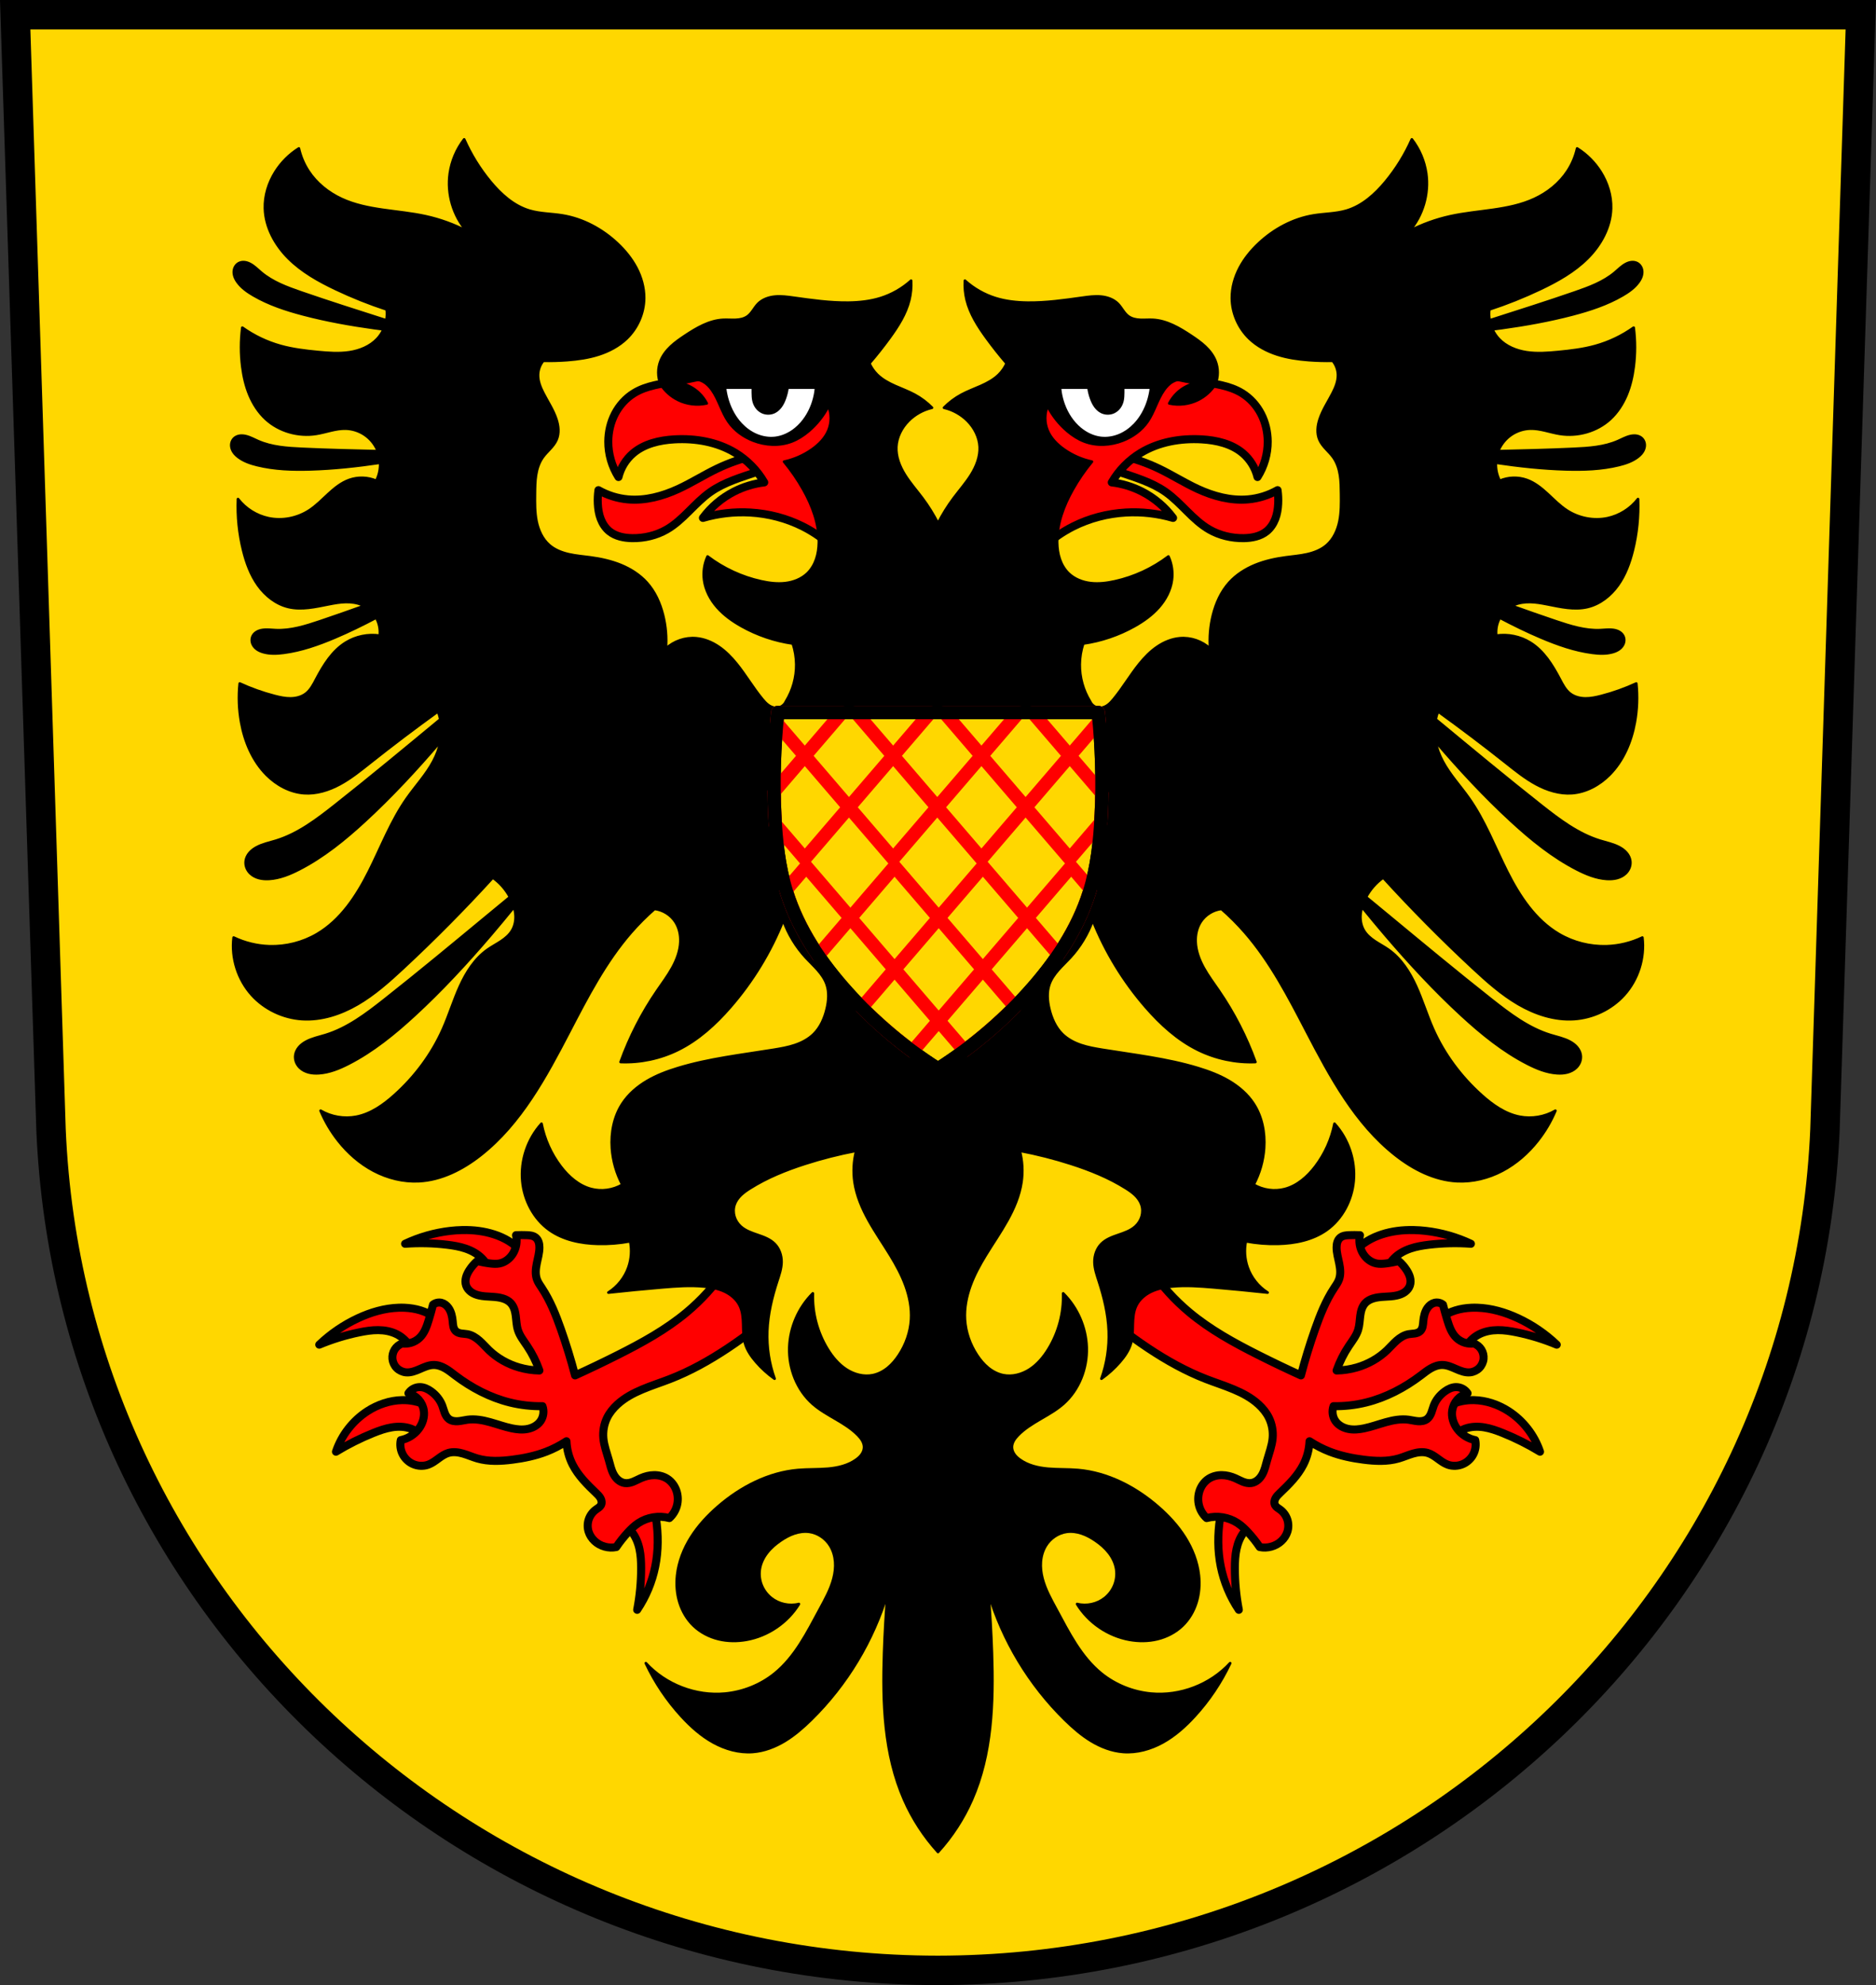<?xml version="1.0" encoding="UTF-8" standalone="no"?><!-- Created with Inkscape (http://www.inkscape.org/) --><svg xmlns="http://www.w3.org/2000/svg" xmlns:cc="http://creativecommons.org/ns#" xmlns:dc="http://purl.org/dc/elements/1.1/" xmlns:inkscape="http://www.inkscape.org/namespaces/inkscape" xmlns:rdf="http://www.w3.org/1999/02/22-rdf-syntax-ns#" xmlns:sodipodi="http://sodipodi.sourceforge.net/DTD/sodipodi-0.dtd" xmlns:svg="http://www.w3.org/2000/svg" height="209.344mm" id="svg4175" inkscape:version="0.91 r13725" sodipodi:docname="DEU Senscheid COA.svg" version="1.1" viewBox="0 0 701.334 741.769" width="197.932mm">
  <rect x="0" y="0" width="701.334" height="741.769" fill="#333333" stroke="none"/>
  <defs id="defs4177">
    <inkscape:path-effect effect="spiro" id="path-effect5042" is_visible="true" />
    <inkscape:path-effect effect="spiro" id="path-effect4970" is_visible="true" />
    <inkscape:path-effect effect="spiro" id="path-effect4903" is_visible="true" />
    <inkscape:path-effect effect="spiro" id="path-effect4899" is_visible="true" />
    <inkscape:path-effect effect="spiro" id="path-effect4851" is_visible="true" />
    <inkscape:path-effect effect="spiro" id="path-effect4847" is_visible="true" />
    <inkscape:path-effect effect="spiro" id="path-effect4842" is_visible="true" />
    <inkscape:path-effect effect="spiro" id="path-effect4793" is_visible="true" />
    <inkscape:path-effect effect="spiro" id="path-effect4793-9" is_visible="true" />
    <inkscape:path-effect effect="spiro" id="path-effect4793-9-6" is_visible="true" />
    <inkscape:path-effect effect="spiro" id="path-effect4793-9-3" is_visible="true" />
    <inkscape:path-effect effect="spiro" id="path-effect4903-3" is_visible="true" />
    <inkscape:path-effect effect="spiro" id="path-effect4903-5" is_visible="true" />
    <inkscape:path-effect effect="spiro" id="path-effect4903-5-8" is_visible="true" />
    <inkscape:path-effect effect="spiro" id="path-effect4903-5-8-7" is_visible="true" />
    <inkscape:path-effect effect="spiro" id="path-effect5042-5" is_visible="true" />
  </defs>
  <sodipodi:namedview bordercolor="#666666" borderopacity="1.0" fit-margin-bottom="0" fit-margin-left="0" fit-margin-right="0" fit-margin-top="0" id="base" inkscape:current-layer="layer1" inkscape:cx="350.66705" inkscape:cy="370.88431" inkscape:document-units="px" inkscape:object-nodes="true" inkscape:object-paths="true" inkscape:pageopacity="0.0" inkscape:pageshadow="2" inkscape:snap-center="true" inkscape:snap-intersection-paths="true" inkscape:snap-midpoints="true" inkscape:snap-object-midpoints="true" inkscape:snap-smooth-nodes="true" inkscape:window-height="745" inkscape:window-maximized="1" inkscape:window-width="1366" inkscape:window-x="-8" inkscape:window-y="-8" inkscape:zoom="0.72798985" pagecolor="#ffffff" showgrid="false" />
  <g id="layer1" inkscape:groupmode="layer" inkscape:label="Ebene 1" transform="translate(-25.304,-35.711)">
    <path d="m 30.983,41.211 13.398,416.624 C 51.796,633.085 198.301,771.881 375.971,771.979 553.48,771.764 700.04,632.918 707.56,457.835 l 13.398,-416.624 -344.979,0 z" id="path10563-0-8" inkscape:connector-curvature="0" style="fill:#ffd700;fill-opacity:1;fill-rule:evenodd;stroke:none;stroke-width:11;stroke-opacity:1" />
    <path d="m 30.983,41.211 13.398,416.624 c 7.415,175.25 153.92,314.046 331.589,314.144 177.51,-0.215 324.069,-139.061 331.589,-314.144 l 13.398,-416.624 -344.979,0 z" id="path10563-0" inkscape:connector-curvature="0" style="fill:none;fill-rule:evenodd;stroke:#000000;stroke-width:11;stroke-opacity:1" />
    <path d="m 307.183,205.992 c -4.756,1.098 -9.39,2.721 -13.793,4.828 -4.917,2.353 -9.533,5.303 -14.482,7.586 -5.894,2.719 -12.386,4.483 -18.852,3.908 -3.868,-0.344 -7.658,-1.53 -11.033,-3.449 -0.232,1.674 -0.31,3.371 -0.23,5.059 0.091,1.928 0.389,3.859 1.078,5.662 0.689,1.803 1.783,3.475 3.289,4.682 2.352,1.884 5.493,2.485 8.506,2.529 4.476,0.066 8.992,-0.987 12.873,-3.219 6.233,-3.584 10.444,-9.883 16.322,-14.023 5.268,-3.711 11.601,-5.509 17.701,-7.586 1.927,-0.656 3.843,-1.345 5.746,-2.068 l -7.125,-3.908 z M 199.822,495.342 c -0.566,-0.01 -1.133,-0.01 -1.699,0.002 -1.511,0.032 -3.021,0.14 -4.518,0.312 -5.832,0.674 -11.551,2.307 -16.859,4.814 5.205,-0.384 10.446,-0.267 15.629,0.348 2.369,0.281 4.74,0.67 6.998,1.441 2.258,0.772 4.41,1.944 6.094,3.635 2.826,2.838 4.124,7.114 3.354,11.045 l 14.607,-6.047 c -0.323,-2.283 -1.178,-4.49 -2.479,-6.395 -2.262,-3.313 -5.784,-5.611 -9.531,-7.043 -3.694,-1.411 -7.633,-2.041 -11.596,-2.113 z m -25.467,29.025 c -5.254,0.169 -10.437,1.694 -15.217,3.92 -5.322,2.478 -10.235,5.831 -14.482,9.885 4.819,-2.006 9.829,-3.547 14.941,-4.598 2.337,-0.48 4.71,-0.858 7.096,-0.838 2.386,0.021 4.797,0.454 6.928,1.527 3.577,1.803 6.158,5.453 6.666,9.426 l 11.955,-10.346 c -1.026,-2.065 -2.535,-3.89 -4.369,-5.287 -3.191,-2.431 -7.256,-3.501 -11.264,-3.678 -0.752,-0.033 -1.503,-0.036 -2.254,-0.012 z m 1.246,34.525 c -4.563,0.102 -9.111,1.651 -12.963,4.148 -5.457,3.538 -9.666,8.963 -11.734,15.129 4.457,-2.712 9.138,-5.057 13.979,-7.002 2.221,-0.892 4.494,-1.704 6.855,-2.094 2.362,-0.39 4.834,-0.34 7.09,0.461 3.347,1.188 6.037,4.081 6.98,7.506 l 4.443,-12.303 c -2.742,-2.748 -6.304,-4.667 -10.107,-5.445 -1.499,-0.307 -3.022,-0.434 -4.543,-0.4 z m 86.258,33.428 c -0.321,0.005 -0.642,0.033 -0.959,0.084 -1.269,0.204 -2.475,0.776 -3.436,1.629 l -6.564,9.432 c 3.994,-0.305 8.089,1.484 10.578,4.623 1.482,1.869 2.394,4.144 2.896,6.477 0.502,2.332 0.611,4.731 0.613,7.117 0.005,5.219 -0.491,10.438 -1.48,15.562 3.279,-4.884 5.587,-10.416 6.752,-16.182 1.188,-5.879 1.188,-11.969 0.295,-17.9 -0.308,-2.043 -0.728,-4.097 -1.635,-5.953 -0.906,-1.856 -2.347,-3.515 -4.244,-4.334 -0.885,-0.382 -1.853,-0.57 -2.816,-0.555 z" id="path4791" inkscape:connector-curvature="0" style="fill:#ff0000;fill-rule:evenodd;stroke:#000000;stroke-width:3;stroke-linecap:butt;stroke-linejoin:round;stroke-miterlimit:4;stroke-dasharray:none;stroke-opacity:1;fill-opacity:1" />
    <path d="m 311.047,173.17 c -4.517,-0.057 -9.045,0.433 -13.506,1.184 -6.468,1.088 -12.835,2.719 -19.301,3.818 -5.454,0.928 -11.159,1.541 -15.881,4.424 -3.047,1.86 -5.526,4.608 -7.17,7.777 -1.644,3.169 -2.461,6.747 -2.48,10.316 -0.026,4.666 1.316,9.33 3.818,13.268 0.827,-3.418 2.757,-6.56 5.43,-8.846 4.215,-3.604 9.944,-4.912 15.48,-5.227 7.861,-0.447 15.98,0.949 22.717,5.025 4.466,2.702 8.236,6.544 10.855,11.059 -3.915,0.464 -7.745,1.628 -11.258,3.418 -4.573,2.331 -8.598,5.73 -11.66,9.85 5.725,-1.67 11.737,-2.353 17.691,-2.01 6.831,0.394 13.594,2.146 19.703,5.227 7.243,3.652 13.533,9.175 18.094,15.883 3.52,-7.999 5.639,-16.613 6.232,-25.332 0.687,-10.099 -0.728,-20.486 -5.229,-29.553 -2.801,-5.643 -6.832,-10.762 -12.062,-14.273 -5.008,-3.362 -10.961,-5.152 -16.963,-5.758 -1.5,-0.151 -3.006,-0.231 -4.512,-0.25 z m -90.875,324.051 c -0.651,0 -1.302,0.011 -1.953,0.033 0.521,2.332 0.099,4.86 -1.15,6.896 -1.122,1.829 -2.95,3.272 -5.057,3.678 -1.133,0.218 -2.303,0.137 -3.449,0 -1.628,-0.195 -3.241,-0.503 -4.826,-0.92 -1.157,0.996 -2.167,2.161 -2.988,3.447 -0.543,0.85 -1.008,1.762 -1.254,2.74 -0.246,0.978 -0.264,2.031 0.064,2.984 0.347,1.007 1.068,1.859 1.939,2.471 0.872,0.612 1.89,0.993 2.928,1.23 2.944,0.673 6.091,0.224 8.965,1.15 1.023,0.33 2.007,0.842 2.76,1.609 0.622,0.634 1.069,1.424 1.375,2.258 0.306,0.834 0.475,1.713 0.592,2.594 0.234,1.761 0.263,3.565 0.791,5.262 0.687,2.205 2.16,4.061 3.447,5.979 1.915,2.853 3.464,5.95 4.598,9.193 -2.565,-0.045 -5.123,-0.432 -7.586,-1.148 -4.193,-1.22 -8.115,-3.412 -11.264,-6.438 -1.225,-1.177 -2.332,-2.476 -3.609,-3.596 -1.278,-1.12 -2.765,-2.071 -4.436,-2.381 -0.754,-0.14 -1.527,-0.146 -2.285,-0.262 -0.758,-0.116 -1.529,-0.358 -2.084,-0.887 -0.476,-0.454 -0.752,-1.083 -0.902,-1.723 -0.15,-0.64 -0.185,-1.3 -0.246,-1.955 -0.165,-1.783 -0.556,-3.61 -1.609,-5.059 -0.625,-0.86 -1.5,-1.57 -2.529,-1.838 -1.101,-0.286 -2.332,-0.023 -3.219,0.689 -0.493,1.928 -1.03,3.843 -1.609,5.746 -0.738,2.422 -1.609,4.926 -3.447,6.666 -0.906,0.857 -2.021,1.492 -3.219,1.84 -1.059,0.307 -2.182,0.392 -3.275,0.246 -1.14,0.419 -2.134,1.223 -2.783,2.25 -0.649,1.027 -0.949,2.271 -0.838,3.48 0.118,1.288 0.7,2.528 1.615,3.441 0.915,0.914 2.156,1.496 3.443,1.617 1.794,0.169 3.546,-0.523 5.197,-1.244 1.651,-0.721 3.345,-1.499 5.146,-1.516 1.521,-0.014 3.002,0.524 4.324,1.275 1.322,0.751 2.511,1.714 3.723,2.633 6.103,4.63 13.023,8.274 20.459,10.115 3.979,0.985 8.085,1.45 12.184,1.379 0.662,1.808 0.397,3.929 -0.689,5.518 -1.114,1.629 -2.989,2.633 -4.928,3.004 -1.939,0.37 -3.946,0.161 -5.877,-0.246 -2.77,-0.584 -5.437,-1.568 -8.166,-2.32 -2.729,-0.752 -5.579,-1.274 -8.385,-0.898 -1.174,0.157 -2.328,0.471 -3.51,0.557 -0.591,0.043 -1.187,0.029 -1.768,-0.09 -0.58,-0.118 -1.143,-0.343 -1.619,-0.695 -0.77,-0.571 -1.269,-1.439 -1.617,-2.332 -0.349,-0.893 -0.569,-1.832 -0.912,-2.727 -0.811,-2.119 -2.306,-3.95 -4.139,-5.287 -1.215,-0.886 -2.634,-1.579 -4.137,-1.609 -0.858,-0.017 -1.721,0.188 -2.48,0.588 -0.76,0.4 -1.417,0.994 -1.889,1.711 1.469,0.396 2.819,1.228 3.832,2.363 1.013,1.135 1.688,2.57 1.916,4.074 0.366,2.416 -0.434,4.929 -1.904,6.881 -1.621,2.152 -4.055,3.675 -6.699,4.193 -0.374,1.768 -0.122,3.663 0.699,5.273 0.821,1.61 2.208,2.925 3.859,3.66 1.797,0.8 3.904,0.902 5.75,0.223 1.362,-0.502 2.54,-1.392 3.711,-2.25 1.171,-0.858 2.386,-1.712 3.779,-2.119 1.79,-0.523 3.721,-0.262 5.512,0.258 1.791,0.52 3.502,1.292 5.293,1.812 4.227,1.229 8.737,1.016 13.104,0.459 4.306,-0.549 8.591,-1.429 12.643,-2.988 2.66,-1.023 5.208,-2.337 7.586,-3.908 0.135,3.031 0.924,6.032 2.299,8.736 2.082,4.097 5.413,7.401 8.736,10.574 0.645,0.616 1.302,1.244 1.717,2.033 0.207,0.395 0.352,0.827 0.385,1.271 0.033,0.445 -0.049,0.902 -0.264,1.293 -0.198,0.361 -0.5,0.654 -0.826,0.904 -0.326,0.251 -0.678,0.464 -1.012,0.705 -1.258,0.91 -2.223,2.221 -2.715,3.693 -0.492,1.473 -0.509,3.1 -0.045,4.582 0.422,1.347 1.233,2.559 2.268,3.52 2.128,1.975 5.239,2.833 8.078,2.227 1.297,-1.916 2.736,-3.734 4.303,-5.436 1.203,-1.306 2.49,-2.552 3.973,-3.529 3.36,-2.215 7.681,-2.911 11.566,-1.863 1.364,-1.235 2.361,-2.87 2.834,-4.648 0.473,-1.778 0.421,-3.692 -0.148,-5.441 -0.604,-1.858 -1.807,-3.537 -3.447,-4.598 -1.442,-0.933 -3.177,-1.366 -4.895,-1.359 -1.717,0.007 -3.417,0.44 -4.99,1.129 -0.969,0.424 -1.895,0.945 -2.879,1.334 -0.984,0.389 -2.049,0.645 -3.098,0.506 -0.914,-0.121 -1.777,-0.541 -2.488,-1.129 -0.711,-0.588 -1.277,-1.339 -1.719,-2.148 -0.883,-1.62 -1.274,-3.452 -1.771,-5.229 -0.768,-2.743 -1.818,-5.44 -2.068,-8.277 -0.229,-2.592 0.236,-5.248 1.379,-7.586 0.941,-1.926 2.323,-3.614 3.908,-5.057 5.385,-4.9 12.75,-6.8 19.541,-9.426 7.625,-2.948 14.798,-6.974 21.609,-11.494 3.705,-2.459 7.308,-5.065 10.803,-7.814 l -2.527,-15.174 -9.426,-5.977 c -3.955,5.732 -8.686,10.928 -14.023,15.402 -7.824,6.559 -16.855,11.506 -25.977,16.092 -5.237,2.633 -10.525,5.162 -15.861,7.586 -1.524,-5.817 -3.288,-11.569 -5.287,-17.24 -1.886,-5.349 -4.003,-10.669 -7.127,-15.402 -0.682,-1.034 -1.418,-2.053 -1.838,-3.219 -0.685,-1.901 -0.464,-4.004 -0.061,-5.984 0.403,-1.98 0.98,-3.948 0.979,-5.969 -3.7e-4,-0.677 -0.068,-1.361 -0.279,-2.004 -0.212,-0.643 -0.575,-1.247 -1.1,-1.676 -0.469,-0.383 -1.048,-0.613 -1.641,-0.74 -0.592,-0.128 -1.201,-0.157 -1.807,-0.178 -0.651,-0.022 -1.304,-0.033 -1.955,-0.033 z" id="path4845" inkscape:connector-curvature="0" style="fill:#ff0000;fill-rule:evenodd;stroke:#000000;stroke-width:3;stroke-linecap:round;stroke-linejoin:round;stroke-miterlimit:4;stroke-dasharray:none;stroke-opacity:1;fill-opacity:1" />
    <path d="m 444.758,205.992 c 4.756,1.098 9.39,2.721 13.793,4.828 4.917,2.353 9.533,5.303 14.482,7.586 5.894,2.719 12.386,4.483 18.852,3.908 3.868,-0.344 7.658,-1.53 11.033,-3.449 0.232,1.674 0.31,3.371 0.23,5.059 -0.091,1.928 -0.389,3.859 -1.078,5.662 -0.689,1.803 -1.783,3.475 -3.289,4.682 -2.352,1.884 -5.493,2.485 -8.506,2.529 -4.476,0.066 -8.992,-0.987 -12.873,-3.219 -6.233,-3.584 -10.444,-9.883 -16.322,-14.023 -5.268,-3.711 -11.601,-5.509 -17.701,-7.586 -1.927,-0.656 -3.843,-1.345 -5.746,-2.068 l 7.125,-3.908 z M 552.119,495.342 c 0.566,-0.01 1.133,-0.01 1.699,0.002 1.511,0.032 3.021,0.14 4.518,0.312 5.832,0.674 11.551,2.307 16.859,4.814 -5.205,-0.384 -10.446,-0.267 -15.629,0.348 -2.369,0.281 -4.74,0.67 -6.998,1.441 -2.258,0.772 -4.41,1.944 -6.094,3.635 -2.826,2.838 -4.124,7.114 -3.354,11.045 l -14.607,-6.047 c 0.323,-2.283 1.178,-4.49 2.479,-6.395 2.262,-3.313 5.784,-5.611 9.531,-7.043 3.694,-1.411 7.633,-2.041 11.596,-2.113 z m 25.467,29.025 c 5.254,0.169 10.437,1.694 15.217,3.92 5.322,2.478 10.235,5.831 14.482,9.885 -4.819,-2.006 -9.829,-3.547 -14.941,-4.598 -2.337,-0.48 -4.71,-0.858 -7.096,-0.838 -2.386,0.021 -4.797,0.454 -6.928,1.527 -3.577,1.803 -6.158,5.453 -6.666,9.426 l -11.955,-10.346 c 1.026,-2.065 2.535,-3.89 4.369,-5.287 3.191,-2.431 7.256,-3.501 11.264,-3.678 0.752,-0.033 1.503,-0.036 2.254,-0.012 z m -1.246,34.525 c 4.563,0.102 9.111,1.651 12.963,4.148 5.457,3.538 9.666,8.963 11.734,15.129 -4.457,-2.712 -9.138,-5.057 -13.979,-7.002 -2.221,-0.892 -4.494,-1.704 -6.855,-2.094 -2.362,-0.39 -4.834,-0.34 -7.09,0.461 -3.347,1.188 -6.037,4.081 -6.98,7.506 l -4.443,-12.303 c 2.742,-2.748 6.304,-4.667 10.107,-5.445 1.499,-0.307 3.022,-0.434 4.543,-0.4 z M 490.082,592.32 c 0.321,0.005 0.642,0.033 0.959,0.084 1.269,0.204 2.475,0.776 3.436,1.629 l 6.564,9.432 c -3.994,-0.305 -8.089,1.484 -10.578,4.623 -1.482,1.869 -2.394,4.144 -2.896,6.477 -0.502,2.332 -0.611,4.731 -0.613,7.117 -0.005,5.219 0.491,10.438 1.48,15.562 -3.279,-4.884 -5.587,-10.416 -6.752,-16.182 -1.188,-5.879 -1.188,-11.969 -0.295,-17.9 0.308,-2.043 0.728,-4.097 1.635,-5.953 0.906,-1.856 2.347,-3.515 4.244,-4.334 0.885,-0.382 1.853,-0.57 2.816,-0.555 z" id="path4791-9" inkscape:connector-curvature="0" style="fill:#ff0000;fill-rule:evenodd;stroke:#000000;stroke-width:3;stroke-linecap:butt;stroke-linejoin:round;stroke-miterlimit:4;stroke-dasharray:none;stroke-opacity:1;fill-opacity:1" />
    <path d="m 440.895,173.17 c 4.517,-0.057 9.045,0.433 13.506,1.184 6.468,1.088 12.835,2.719 19.301,3.818 5.454,0.928 11.159,1.541 15.881,4.424 3.047,1.86 5.526,4.608 7.17,7.777 1.644,3.169 2.461,6.747 2.48,10.316 0.026,4.666 -1.316,9.33 -3.818,13.268 -0.827,-3.418 -2.757,-6.56 -5.43,-8.846 -4.215,-3.604 -9.944,-4.912 -15.48,-5.227 -7.861,-0.447 -15.98,0.949 -22.717,5.025 -4.466,2.702 -8.236,6.544 -10.855,11.059 3.915,0.464 7.745,1.628 11.258,3.418 4.573,2.331 8.598,5.73 11.66,9.85 -5.725,-1.67 -11.737,-2.353 -17.691,-2.01 -6.831,0.394 -13.594,2.146 -19.703,5.227 -7.243,3.652 -13.533,9.175 -18.094,15.883 -3.52,-7.999 -5.639,-16.613 -6.232,-25.332 -0.687,-10.099 0.728,-20.486 5.229,-29.553 2.801,-5.643 6.832,-10.762 12.062,-14.273 5.008,-3.362 10.961,-5.152 16.963,-5.758 1.5,-0.151 3.006,-0.231 4.512,-0.25 z m 90.875,324.051 c 0.651,0 1.302,0.011 1.953,0.033 -0.521,2.332 -0.099,4.86 1.15,6.896 1.122,1.829 2.95,3.272 5.057,3.678 1.133,0.218 2.303,0.137 3.449,0 1.628,-0.195 3.241,-0.503 4.826,-0.92 1.157,0.996 2.167,2.161 2.988,3.447 0.543,0.85 1.008,1.762 1.254,2.74 0.246,0.978 0.264,2.031 -0.064,2.984 -0.347,1.007 -1.068,1.859 -1.939,2.471 -0.872,0.612 -1.89,0.993 -2.928,1.23 -2.944,0.673 -6.091,0.224 -8.965,1.15 -1.023,0.33 -2.007,0.842 -2.76,1.609 -0.622,0.634 -1.069,1.424 -1.375,2.258 -0.306,0.834 -0.475,1.713 -0.592,2.594 -0.234,1.761 -0.263,3.565 -0.791,5.262 -0.687,2.205 -2.16,4.061 -3.447,5.979 -1.915,2.853 -3.464,5.95 -4.598,9.193 2.565,-0.045 5.123,-0.432 7.586,-1.148 4.193,-1.22 8.115,-3.412 11.264,-6.438 1.225,-1.177 2.332,-2.476 3.609,-3.596 1.278,-1.12 2.765,-2.071 4.436,-2.381 0.754,-0.14 1.527,-0.146 2.285,-0.262 0.758,-0.116 1.529,-0.358 2.084,-0.887 0.476,-0.454 0.752,-1.083 0.902,-1.723 0.15,-0.64 0.185,-1.3 0.246,-1.955 0.165,-1.783 0.556,-3.61 1.609,-5.059 0.625,-0.86 1.5,-1.57 2.529,-1.838 1.101,-0.286 2.332,-0.023 3.219,0.689 0.493,1.928 1.03,3.843 1.609,5.746 0.738,2.422 1.609,4.926 3.447,6.666 0.906,0.857 2.021,1.492 3.219,1.84 1.059,0.307 2.182,0.392 3.275,0.246 1.14,0.419 2.134,1.223 2.783,2.25 0.649,1.027 0.949,2.271 0.838,3.48 -0.118,1.288 -0.7,2.528 -1.615,3.441 -0.915,0.914 -2.156,1.496 -3.443,1.617 -1.794,0.169 -3.546,-0.523 -5.197,-1.244 -1.651,-0.721 -3.345,-1.499 -5.146,-1.516 -1.521,-0.014 -3.002,0.524 -4.324,1.275 -1.322,0.751 -2.511,1.714 -3.723,2.633 -6.103,4.63 -13.023,8.274 -20.459,10.115 -3.979,0.985 -8.085,1.45 -12.184,1.379 -0.662,1.808 -0.397,3.929 0.689,5.518 1.114,1.629 2.989,2.633 4.928,3.004 1.939,0.37 3.946,0.161 5.877,-0.246 2.77,-0.584 5.437,-1.568 8.166,-2.32 2.729,-0.752 5.579,-1.274 8.385,-0.898 1.174,0.157 2.328,0.471 3.51,0.557 0.591,0.043 1.187,0.029 1.768,-0.09 0.58,-0.118 1.143,-0.343 1.619,-0.695 0.77,-0.571 1.269,-1.439 1.617,-2.332 0.349,-0.893 0.569,-1.832 0.912,-2.727 0.811,-2.119 2.306,-3.95 4.139,-5.287 1.215,-0.886 2.634,-1.579 4.137,-1.609 0.858,-0.017 1.721,0.188 2.48,0.588 0.76,0.4 1.417,0.994 1.889,1.711 -1.469,0.396 -2.819,1.228 -3.832,2.363 -1.013,1.135 -1.688,2.57 -1.916,4.074 -0.366,2.416 0.434,4.929 1.904,6.881 1.621,2.152 4.055,3.675 6.699,4.193 0.374,1.768 0.122,3.663 -0.699,5.273 -0.821,1.61 -2.208,2.925 -3.859,3.66 -1.797,0.8 -3.904,0.902 -5.75,0.223 -1.362,-0.502 -2.54,-1.392 -3.711,-2.25 -1.171,-0.858 -2.386,-1.712 -3.779,-2.119 -1.79,-0.523 -3.721,-0.262 -5.512,0.258 -1.791,0.52 -3.502,1.292 -5.293,1.812 -4.227,1.229 -8.737,1.016 -13.104,0.459 -4.306,-0.549 -8.591,-1.429 -12.643,-2.988 -2.66,-1.023 -5.208,-2.337 -7.586,-3.908 -0.135,3.031 -0.924,6.032 -2.299,8.736 -2.082,4.097 -5.413,7.401 -8.736,10.574 -0.645,0.616 -1.302,1.244 -1.717,2.033 -0.207,0.395 -0.352,0.827 -0.385,1.271 -0.033,0.445 0.049,0.902 0.264,1.293 0.198,0.361 0.5,0.654 0.826,0.904 0.326,0.251 0.678,0.464 1.012,0.705 1.258,0.91 2.223,2.221 2.715,3.693 0.492,1.473 0.509,3.1 0.045,4.582 -0.422,1.347 -1.233,2.559 -2.268,3.52 -2.128,1.975 -5.239,2.833 -8.078,2.227 -1.297,-1.916 -2.736,-3.734 -4.303,-5.436 -1.203,-1.306 -2.49,-2.552 -3.973,-3.529 -3.36,-2.215 -7.681,-2.911 -11.566,-1.863 -1.364,-1.235 -2.361,-2.87 -2.834,-4.648 -0.473,-1.778 -0.421,-3.692 0.148,-5.441 0.604,-1.858 1.807,-3.537 3.447,-4.598 1.442,-0.933 3.177,-1.366 4.895,-1.359 1.717,0.007 3.417,0.44 4.99,1.129 0.969,0.424 1.895,0.945 2.879,1.334 0.984,0.389 2.049,0.645 3.098,0.506 0.914,-0.121 1.777,-0.541 2.488,-1.129 0.711,-0.588 1.277,-1.339 1.719,-2.148 0.883,-1.62 1.274,-3.452 1.771,-5.229 0.768,-2.743 1.818,-5.44 2.068,-8.277 0.229,-2.592 -0.236,-5.248 -1.379,-7.586 -0.941,-1.926 -2.323,-3.614 -3.908,-5.057 -5.385,-4.9 -12.75,-6.8 -19.541,-9.426 -7.625,-2.948 -14.798,-6.974 -21.609,-11.494 -3.705,-2.459 -7.308,-5.065 -10.803,-7.814 l 2.527,-15.174 9.426,-5.977 c 3.955,5.732 8.686,10.928 14.023,15.402 7.824,6.559 16.855,11.506 25.977,16.092 5.237,2.633 10.525,5.162 15.861,7.586 1.524,-5.817 3.288,-11.569 5.287,-17.24 1.886,-5.349 4.003,-10.669 7.127,-15.402 0.682,-1.034 1.418,-2.053 1.838,-3.219 0.685,-1.901 0.464,-4.004 0.061,-5.984 -0.403,-1.98 -0.98,-3.948 -0.979,-5.969 3.7e-4,-0.677 0.068,-1.361 0.279,-2.004 0.212,-0.643 0.575,-1.247 1.1,-1.676 0.469,-0.383 1.048,-0.613 1.641,-0.74 0.592,-0.128 1.201,-0.157 1.807,-0.178 0.651,-0.022 1.304,-0.033 1.955,-0.033 z" id="path4845-4" inkscape:connector-curvature="0" style="fill:#ff0000;fill-rule:evenodd;stroke:#000000;stroke-width:3;stroke-linecap:round;stroke-linejoin:round;stroke-miterlimit:4;stroke-dasharray:none;stroke-opacity:1;fill-opacity:1" />
    <path d="M 173.527 52.092 C 170.691 55.774 168.823 60.196 168.164 64.797 C 167.069 72.441 169.431 80.514 174.475 86.361 C 169.65 83.867 164.499 82.004 159.195 80.834 C 148.678 78.514 137.432 78.86 127.66 74.332 C 122.712 72.039 118.292 68.494 115.307 63.93 C 113.623 61.356 112.406 58.477 111.73 55.477 C 108.197 57.696 105.173 60.72 102.953 64.254 C 100.399 68.321 98.914 73.107 99.051 77.908 C 99.251 84.936 102.898 91.547 107.879 96.51 C 112.86 101.472 119.101 104.968 125.451 107.986 C 131.652 110.933 138.041 113.486 144.566 115.621 C 144.748 116.982 144.691 118.364 144.449 119.715 C 144.161 119.623 143.872 119.53 143.584 119.438 C 133.249 116.13 122.904 112.847 112.648 109.301 C 107.324 107.46 101.901 105.478 97.594 101.848 C 96.297 100.754 95.099 99.51 93.609 98.697 C 92.972 98.35 92.284 98.085 91.564 97.988 C 90.845 97.892 90.094 97.97 89.438 98.279 C 88.937 98.515 88.501 98.881 88.17 99.324 C 87.839 99.767 87.612 100.286 87.502 100.828 C 87.335 101.646 87.431 102.505 87.695 103.297 C 87.959 104.089 88.386 104.817 88.883 105.488 C 90.409 107.549 92.564 109.057 94.781 110.346 C 100.539 113.691 106.933 115.79 113.373 117.482 C 122.098 119.775 130.996 121.361 139.932 122.602 C 141.092 122.763 142.254 122.903 143.416 123.053 C 142.808 124.381 141.996 125.613 140.99 126.674 C 138.298 129.514 134.459 131.06 130.59 131.643 C 126.72 132.225 122.778 131.923 118.883 131.551 C 114.177 131.101 109.456 130.544 104.902 129.275 C 99.787 127.85 94.923 125.528 90.598 122.447 C 89.978 127.298 89.978 132.228 90.598 137.078 C 91.059 140.688 91.87 144.272 93.275 147.629 C 94.681 150.986 96.7 154.118 99.377 156.584 C 104.362 161.176 111.54 163.18 118.232 162.111 C 121.937 161.52 125.535 160.048 129.285 160.16 C 131.754 160.234 134.199 161.016 136.254 162.387 C 138.309 163.758 139.969 165.714 140.99 167.963 C 141.086 168.174 141.154 168.395 141.238 168.611 C 131.824 168.394 122.409 168.172 113.002 167.734 C 107.375 167.473 101.613 167.104 96.455 164.838 C 94.902 164.156 93.4 163.3 91.742 162.941 C 91.033 162.788 90.297 162.729 89.58 162.84 C 88.863 162.951 88.166 163.239 87.623 163.721 C 87.21 164.088 86.893 164.562 86.701 165.08 C 86.509 165.599 86.441 166.16 86.488 166.711 C 86.559 167.543 86.892 168.34 87.369 169.025 C 87.846 169.71 88.463 170.288 89.129 170.791 C 91.175 172.337 93.667 173.174 96.158 173.783 C 102.627 175.365 109.354 175.576 116.01 175.379 C 124.757 175.121 133.471 174.169 142.129 172.895 C 142.226 175.231 141.748 177.593 140.664 179.666 C 137.504 178.303 133.827 178.186 130.586 179.342 C 127.619 180.4 125.109 182.437 122.793 184.572 C 120.477 186.708 118.268 188.995 115.631 190.719 C 111.175 193.631 105.557 194.754 100.352 193.645 C 95.879 192.691 91.771 190.111 88.973 186.494 C 88.715 192.937 89.374 199.415 90.924 205.674 C 92.065 210.284 93.721 214.837 96.482 218.701 C 99.244 222.565 103.207 225.709 107.828 226.807 C 112.781 227.984 117.944 226.762 122.939 225.777 C 125.017 225.368 127.112 224.998 129.229 224.951 C 131.345 224.904 133.498 225.192 135.434 226.049 C 135.679 226.158 135.919 226.278 136.156 226.404 C 130.657 228.374 125.148 230.315 119.611 232.178 C 114.272 233.974 108.767 235.719 103.139 235.477 C 101.444 235.404 99.736 235.151 98.061 235.418 C 97.344 235.532 96.636 235.744 96.008 236.107 C 95.38 236.471 94.833 236.993 94.502 237.639 C 94.25 238.131 94.128 238.685 94.137 239.238 C 94.146 239.791 94.286 240.34 94.529 240.836 C 94.897 241.585 95.497 242.208 96.189 242.674 C 96.882 243.139 97.666 243.454 98.469 243.682 C 100.936 244.38 103.563 244.257 106.105 243.922 C 112.707 243.052 119.053 240.807 125.186 238.211 C 130.448 235.983 135.582 233.467 140.637 230.799 C 141.769 232.832 142.244 235.225 141.965 237.535 C 137.609 236.878 133.03 237.816 129.285 240.135 C 124.245 243.256 120.989 248.54 118.232 253.789 C 117.185 255.783 116.123 257.871 114.33 259.232 C 112.723 260.452 110.664 260.963 108.646 260.986 C 106.629 261.01 104.635 260.579 102.682 260.074 C 98.202 258.915 93.825 257.353 89.623 255.414 C 89.121 260.239 89.305 265.136 90.166 269.91 C 91.478 277.184 94.478 284.321 99.701 289.551 C 103.445 293.3 108.397 296.004 113.682 296.379 C 118.317 296.708 122.935 295.251 127.023 293.041 C 131.112 290.831 134.748 287.889 138.389 285 C 146.691 278.411 155.147 272.015 163.746 265.818 C 164.116 266.79 164.41 267.79 164.627 268.807 C 164.366 269.022 164.105 269.237 163.844 269.453 C 151.047 280.033 138.276 290.644 125.238 300.926 C 118.473 306.261 111.442 311.611 103.207 314.145 C 100.728 314.907 98.138 315.416 95.863 316.662 C 94.889 317.196 93.978 317.867 93.26 318.715 C 92.542 319.563 92.023 320.596 91.877 321.697 C 91.765 322.539 91.874 323.406 92.17 324.201 C 92.466 324.997 92.948 325.721 93.555 326.314 C 94.467 327.208 95.648 327.798 96.885 328.117 C 98.121 328.436 99.415 328.494 100.689 328.412 C 104.602 328.161 108.32 326.635 111.809 324.846 C 120.874 320.197 128.86 313.698 136.357 306.801 C 146.448 297.517 155.777 287.434 164.699 277.021 C 164.2 279.634 163.239 282.163 161.984 284.514 C 159.323 289.5 155.406 293.684 152.15 298.305 C 146.23 306.706 142.559 316.443 137.947 325.629 C 133.336 334.815 127.416 343.834 118.557 349.045 C 113.185 352.205 106.905 353.796 100.676 353.596 C 96.072 353.448 91.503 352.334 87.348 350.346 C 86.426 358.03 88.981 366.064 94.174 371.803 C 98.941 377.071 105.829 380.342 112.92 380.795 C 120.174 381.259 127.39 378.873 133.672 375.217 C 139.954 371.56 145.42 366.673 150.742 361.723 C 162.36 350.917 173.536 339.634 184.229 327.912 C 186.901 329.804 189.116 332.332 190.66 335.219 C 187.896 337.499 185.131 339.779 182.369 342.062 C 169.573 352.642 156.801 363.254 143.764 373.535 C 136.999 378.87 129.967 384.22 121.732 386.754 C 119.254 387.517 116.663 388.025 114.389 389.271 C 113.414 389.805 112.503 390.476 111.785 391.324 C 111.067 392.172 110.549 393.205 110.402 394.307 C 110.291 395.148 110.399 396.015 110.695 396.811 C 110.992 397.606 111.473 398.33 112.08 398.924 C 112.993 399.817 114.174 400.407 115.41 400.727 C 116.647 401.046 117.94 401.103 119.215 401.021 C 123.128 400.771 126.845 399.244 130.334 397.455 C 139.399 392.807 147.386 386.307 154.883 379.41 C 165.047 370.06 174.44 359.899 183.42 349.406 C 186.386 345.941 189.292 342.424 192.17 338.885 C 192.485 339.962 192.703 341.065 192.75 342.186 C 192.83 344.083 192.447 346.021 191.488 347.66 C 190.493 349.363 188.935 350.666 187.291 351.756 C 185.648 352.846 183.889 353.76 182.277 354.896 C 177.58 358.21 174.37 363.249 171.99 368.482 C 169.611 373.716 167.946 379.25 165.617 384.506 C 161.448 393.914 155.156 402.344 147.494 409.213 C 143.362 412.917 138.637 416.266 133.188 417.316 C 128.665 418.189 123.835 417.364 119.857 415.041 C 121.546 419.043 123.776 422.817 126.465 426.229 C 130.08 430.815 134.559 434.76 139.727 437.48 C 144.894 440.201 150.761 441.667 156.594 441.373 C 165.071 440.946 173.007 436.872 179.676 431.621 C 194.681 419.807 204.025 402.401 212.838 385.457 C 219.571 372.513 226.335 359.395 235.92 348.395 C 238.64 345.272 241.575 342.338 244.697 339.617 C 247.845 339.984 250.791 341.823 252.5 344.492 C 253.893 346.667 254.461 349.31 254.367 351.891 C 254.243 355.321 252.999 358.63 251.342 361.637 C 249.685 364.643 247.614 367.396 245.672 370.227 C 240.017 378.469 235.417 387.434 232.018 396.834 C 239.399 397.127 246.848 395.548 253.475 392.283 C 261.055 388.549 267.43 382.726 272.98 376.354 C 281.358 366.736 288.095 355.694 292.812 343.844 C 294.65 349.009 297.545 353.796 301.266 357.822 C 302.72 359.396 304.298 360.855 305.711 362.467 C 307.124 364.078 308.383 365.87 309.068 367.9 C 310.051 370.814 309.784 374.013 309.068 377.004 C 308.235 380.491 306.749 383.919 304.191 386.432 C 302.25 388.339 299.774 389.634 297.195 390.506 C 294.617 391.378 291.923 391.847 289.236 392.283 C 277.246 394.228 265.097 395.581 253.475 399.111 C 249.451 400.334 245.483 401.822 241.861 403.961 C 238.24 406.1 234.963 408.915 232.668 412.439 C 229.515 417.281 228.371 423.255 228.768 429.02 C 229.095 433.777 230.433 438.462 232.668 442.674 C 229.191 444.741 224.873 445.34 220.965 444.299 C 216.314 443.06 212.498 439.68 209.586 435.848 C 206.034 431.173 203.567 425.677 202.434 419.916 C 197.227 425.668 194.567 433.647 195.281 441.373 C 195.94 448.497 199.534 455.426 205.359 459.58 C 210.576 463.3 217.162 464.625 223.566 464.781 C 227.595 464.88 231.633 464.553 235.594 463.807 C 236.259 467.037 236.032 470.445 234.943 473.559 C 233.595 477.416 230.916 480.795 227.467 482.986 C 234.177 482.254 240.897 481.605 247.623 481.037 C 252.815 480.599 258.043 480.209 263.229 480.711 C 265.854 480.965 268.489 481.457 270.877 482.576 C 273.265 483.695 275.401 485.492 276.557 487.863 C 277.594 489.992 277.785 492.424 277.85 494.791 C 277.914 497.158 277.875 499.562 278.508 501.844 C 279.255 504.535 280.897 506.891 282.734 508.994 C 284.758 511.31 287.054 513.389 289.561 515.172 C 287.529 509.486 286.596 503.41 286.826 497.377 C 287.068 491.034 288.579 484.798 290.537 478.76 C 291.295 476.425 292.128 474.062 292.162 471.607 C 292.197 469.106 291.329 466.551 289.561 464.781 C 287.868 463.087 285.531 462.235 283.266 461.459 C 281 460.683 278.653 459.892 276.883 458.279 C 275.783 457.277 274.949 455.976 274.535 454.547 C 274.121 453.117 274.134 451.563 274.607 450.152 C 275.068 448.78 275.945 447.573 276.986 446.568 C 278.028 445.563 279.234 444.745 280.459 443.975 C 286.8 439.986 293.809 437.165 300.939 434.871 C 307.224 432.849 313.634 431.221 320.121 429.996 C 319.124 433.801 318.901 437.807 319.471 441.699 C 320.21 446.75 322.255 451.527 324.734 455.99 C 327.213 460.453 330.136 464.653 332.801 469.008 C 335.036 472.661 337.098 476.444 338.557 480.471 C 340.015 484.498 340.858 488.789 340.602 493.064 C 340.317 497.805 338.67 502.433 336.051 506.395 C 334.891 508.148 333.535 509.788 331.904 511.115 C 330.274 512.443 328.359 513.451 326.299 513.871 C 322.901 514.563 319.297 513.592 316.389 511.703 C 313.48 509.815 311.208 507.074 309.393 504.119 C 305.583 497.918 303.635 490.587 303.865 483.312 C 298.541 488.603 295.334 495.967 295.088 503.469 C 294.829 511.346 297.942 519.401 303.865 524.6 C 306.448 526.866 309.474 528.555 312.441 530.287 C 315.409 532.019 318.378 533.837 320.771 536.303 C 321.379 536.928 321.949 537.6 322.373 538.361 C 322.797 539.123 323.069 539.984 323.047 540.855 C 323.023 541.79 322.661 542.696 322.123 543.461 C 321.585 544.226 320.878 544.857 320.121 545.406 C 317.089 547.605 313.293 548.494 309.562 548.826 C 305.832 549.158 302.071 548.984 298.34 549.309 C 287.239 550.273 276.846 555.661 268.43 562.963 C 264.577 566.305 261.063 570.08 258.34 574.393 C 255.617 578.705 253.701 583.574 253.15 588.645 C 252.78 592.05 253.032 595.54 254.047 598.812 C 255.062 602.085 256.851 605.134 259.326 607.502 C 261.89 609.954 265.15 611.636 268.596 612.479 C 272.042 613.321 275.668 613.337 279.158 612.703 C 287.139 611.254 294.414 606.282 298.664 599.373 C 295.097 600.276 291.126 599.408 288.262 597.098 C 286.696 595.835 285.457 594.167 284.715 592.297 C 283.973 590.427 283.731 588.358 284.035 586.369 C 284.38 584.12 285.41 582.009 286.807 580.213 C 288.203 578.417 289.958 576.922 291.838 575.641 C 293.418 574.564 295.104 573.624 296.916 573.014 C 298.728 572.403 300.672 572.13 302.566 572.391 C 305.766 572.83 308.68 574.838 310.367 577.592 C 311.467 579.387 312.067 581.467 312.232 583.566 C 312.398 585.665 312.138 587.784 311.611 589.822 C 310.559 593.9 308.468 597.619 306.467 601.324 C 301.775 610.01 297.242 619.182 289.561 625.383 C 284.303 629.627 277.759 632.228 271.031 632.859 C 260.13 633.882 248.851 629.545 241.445 621.48 C 244.859 628.71 249.371 635.421 254.775 641.312 C 258.253 645.103 262.139 648.585 266.641 651.076 C 271.142 653.567 276.304 655.03 281.434 654.641 C 285.657 654.32 289.724 652.761 293.35 650.572 C 296.976 648.383 300.19 645.576 303.215 642.611 C 316.55 629.541 326.495 613.042 331.824 595.146 C 331.211 602.612 330.777 610.094 330.523 617.58 C 329.892 636.213 330.499 655.454 338.002 672.521 C 341.131 679.64 345.422 686.245 350.654 691.998 L 350.654 692.027 C 350.659 692.023 350.664 692.018 350.668 692.014 C 350.672 692.018 350.676 692.023 350.68 692.027 L 350.68 691.998 C 355.912 686.245 360.202 679.64 363.332 672.521 C 370.835 655.454 371.442 636.213 370.811 617.58 C 370.557 610.094 370.123 602.612 369.51 595.146 C 374.839 613.042 384.784 629.541 398.119 642.611 C 401.144 645.576 404.358 648.383 407.984 650.572 C 411.61 652.761 415.677 654.32 419.9 654.641 C 425.03 655.03 430.192 653.567 434.693 651.076 C 439.195 648.585 443.081 645.103 446.559 641.312 C 451.963 635.421 456.475 628.71 459.889 621.48 C 452.483 629.545 441.204 633.882 430.303 632.859 C 423.575 632.228 417.031 629.627 411.773 625.383 C 404.092 619.182 399.559 610.01 394.867 601.324 C 392.866 597.619 390.775 593.9 389.723 589.822 C 389.196 587.784 388.936 585.665 389.102 583.566 C 389.267 581.467 389.867 579.387 390.967 577.592 C 392.654 574.838 395.568 572.83 398.768 572.391 C 400.662 572.13 402.606 572.403 404.418 573.014 C 406.23 573.624 407.916 574.564 409.496 575.641 C 411.376 576.922 413.131 578.417 414.527 580.213 C 415.924 582.009 416.954 584.12 417.299 586.369 C 417.603 588.358 417.361 590.427 416.619 592.297 C 415.877 594.167 414.638 595.835 413.072 597.098 C 410.208 599.408 406.237 600.276 402.67 599.373 C 406.92 606.282 414.195 611.254 422.176 612.703 C 425.666 613.337 429.292 613.321 432.738 612.479 C 436.184 611.636 439.444 609.954 442.008 607.502 C 444.483 605.134 446.272 602.085 447.287 598.812 C 448.302 595.54 448.554 592.05 448.184 588.645 C 447.633 583.574 445.717 578.705 442.994 574.393 C 440.271 570.08 436.757 566.305 432.904 562.963 C 424.488 555.661 414.095 550.273 402.994 549.309 C 399.263 548.984 395.502 549.158 391.771 548.826 C 388.041 548.494 384.245 547.605 381.213 545.406 C 380.456 544.857 379.749 544.226 379.211 543.461 C 378.673 542.696 378.311 541.79 378.287 540.855 C 378.265 539.984 378.537 539.123 378.961 538.361 C 379.385 537.6 379.955 536.928 380.562 536.303 C 382.956 533.837 385.925 532.019 388.893 530.287 C 391.86 528.555 394.886 526.866 397.469 524.6 C 403.392 519.401 406.505 511.346 406.246 503.469 C 406 495.967 402.793 488.603 397.469 483.312 C 397.699 490.587 395.751 497.918 391.941 504.119 C 390.126 507.074 387.854 509.815 384.945 511.703 C 382.037 513.592 378.433 514.563 375.035 513.871 C 372.975 513.451 371.06 512.443 369.43 511.115 C 367.799 509.788 366.443 508.148 365.283 506.395 C 362.664 502.433 361.017 497.805 360.732 493.064 C 360.476 488.789 361.319 484.498 362.777 480.471 C 364.236 476.444 366.298 472.661 368.533 469.008 C 371.198 464.653 374.121 460.453 376.6 455.99 C 379.079 451.527 381.124 446.75 381.863 441.699 C 382.433 437.807 382.21 433.801 381.213 429.996 C 387.7 431.221 394.11 432.849 400.395 434.871 C 407.525 437.165 414.534 439.986 420.875 443.975 C 422.1 444.745 423.306 445.563 424.348 446.568 C 425.389 447.573 426.266 448.78 426.727 450.152 C 427.2 451.563 427.213 453.117 426.799 454.547 C 426.385 455.976 425.551 457.277 424.451 458.279 C 422.681 459.892 420.334 460.683 418.068 461.459 C 415.803 462.235 413.466 463.087 411.773 464.781 C 410.005 466.551 409.137 469.106 409.172 471.607 C 409.206 474.062 410.039 476.425 410.797 478.76 C 412.755 484.798 414.266 491.034 414.508 497.377 C 414.738 503.41 413.805 509.486 411.773 515.172 C 414.28 513.389 416.576 511.31 418.6 508.994 C 420.437 506.891 422.079 504.535 422.826 501.844 C 423.459 499.562 423.42 497.158 423.484 494.791 C 423.549 492.424 423.74 489.992 424.777 487.863 C 425.933 485.492 428.069 483.695 430.457 482.576 C 432.845 481.457 435.48 480.965 438.105 480.711 C 443.291 480.209 448.519 480.599 453.711 481.037 C 460.437 481.605 467.157 482.254 473.867 482.986 C 470.418 480.795 467.739 477.416 466.391 473.559 C 465.302 470.445 465.075 467.037 465.74 463.807 C 469.701 464.553 473.739 464.88 477.768 464.781 C 484.172 464.625 490.758 463.3 495.975 459.58 C 501.8 455.426 505.394 448.497 506.053 441.373 C 506.767 433.647 504.107 425.668 498.9 419.916 C 497.767 425.677 495.3 431.173 491.748 435.848 C 488.836 439.68 485.02 443.06 480.369 444.299 C 476.461 445.34 472.143 444.741 468.666 442.674 C 470.901 438.462 472.239 433.777 472.566 429.02 C 472.963 423.255 471.819 417.281 468.666 412.439 C 466.371 408.915 463.094 406.1 459.473 403.961 C 455.851 401.822 451.883 400.334 447.859 399.111 C 436.237 395.581 424.088 394.228 412.098 392.283 C 409.411 391.847 406.717 391.378 404.139 390.506 C 401.56 389.634 399.084 388.339 397.143 386.432 C 394.585 383.919 393.099 380.491 392.266 377.004 C 391.55 374.013 391.283 370.814 392.266 367.9 C 392.951 365.87 394.21 364.078 395.623 362.467 C 397.036 360.855 398.614 359.396 400.068 357.822 C 403.789 353.796 406.684 349.009 408.521 343.844 C 413.239 355.694 419.976 366.736 428.354 376.354 C 433.904 382.726 440.279 388.549 447.859 392.283 C 454.486 395.548 461.935 397.127 469.316 396.834 C 465.917 387.434 461.317 378.469 455.662 370.227 C 453.72 367.396 451.649 364.643 449.992 361.637 C 448.335 358.63 447.091 355.321 446.967 351.891 C 446.873 349.31 447.441 346.667 448.834 344.492 C 450.543 341.823 453.489 339.984 456.637 339.617 C 459.759 342.338 462.694 345.272 465.414 348.395 C 474.999 359.395 481.763 372.513 488.496 385.457 C 497.309 402.401 506.653 419.807 521.658 431.621 C 528.327 436.872 536.263 440.946 544.74 441.373 C 550.573 441.667 556.44 440.201 561.607 437.48 C 566.775 434.76 571.254 430.815 574.869 426.229 C 577.558 422.817 579.788 419.043 581.477 415.041 C 577.499 417.364 572.669 418.189 568.146 417.316 C 562.697 416.266 557.972 412.917 553.84 409.213 C 546.178 402.344 539.886 393.914 535.717 384.506 C 533.388 379.25 531.723 373.716 529.344 368.482 C 526.964 363.249 523.754 358.21 519.057 354.896 C 517.445 353.76 515.686 352.846 514.043 351.756 C 512.399 350.666 510.841 349.363 509.846 347.66 C 508.887 346.021 508.504 344.083 508.584 342.186 C 508.631 341.065 508.848 339.962 509.164 338.885 C 512.042 342.424 514.948 345.941 517.914 349.406 C 526.894 359.899 536.287 370.06 546.451 379.41 C 553.948 386.307 561.935 392.807 571 397.455 C 574.489 399.244 578.206 400.771 582.119 401.021 C 583.394 401.103 584.687 401.046 585.924 400.727 C 587.16 400.407 588.341 399.817 589.254 398.924 C 589.861 398.33 590.342 397.606 590.639 396.811 C 590.935 396.015 591.043 395.148 590.932 394.307 C 590.785 393.205 590.267 392.172 589.549 391.324 C 588.831 390.476 587.92 389.805 586.945 389.271 C 584.671 388.025 582.08 387.517 579.602 386.754 C 571.367 384.22 564.335 378.87 557.57 373.535 C 544.533 363.254 531.761 352.642 518.965 342.062 C 516.203 339.779 513.438 337.499 510.674 335.219 C 512.218 332.332 514.433 329.804 517.105 327.912 C 527.798 339.634 538.974 350.917 550.592 361.723 C 555.914 366.673 561.38 371.56 567.662 375.217 C 573.944 378.873 581.16 381.259 588.414 380.795 C 595.505 380.342 602.393 377.071 607.16 371.803 C 612.353 366.064 614.908 358.03 613.986 350.346 C 609.831 352.334 605.262 353.448 600.658 353.596 C 594.429 353.796 588.149 352.205 582.777 349.045 C 573.918 343.834 567.998 334.815 563.387 325.629 C 558.775 316.443 555.104 306.706 549.184 298.305 C 545.928 293.684 542.011 289.5 539.35 284.514 C 538.095 282.163 537.134 279.634 536.635 277.021 C 545.557 287.434 554.886 297.517 564.977 306.801 C 572.474 313.698 580.46 320.197 589.525 324.846 C 593.014 326.635 596.732 328.161 600.645 328.412 C 601.919 328.494 603.213 328.436 604.449 328.117 C 605.686 327.798 606.867 327.208 607.779 326.314 C 608.386 325.721 608.868 324.997 609.164 324.201 C 609.46 323.406 609.569 322.539 609.457 321.697 C 609.311 320.596 608.792 319.563 608.074 318.715 C 607.356 317.867 606.445 317.196 605.471 316.662 C 603.196 315.416 600.606 314.907 598.127 314.145 C 589.892 311.611 582.861 306.261 576.096 300.926 C 563.058 290.644 550.287 280.033 537.49 269.453 C 537.229 269.237 536.968 269.022 536.707 268.807 C 536.924 267.79 537.218 266.79 537.588 265.818 C 546.187 272.015 554.643 278.411 562.945 285 C 566.585 287.889 570.222 290.831 574.311 293.041 C 578.399 295.251 583.017 296.708 587.652 296.379 C 592.937 296.004 597.889 293.3 601.633 289.551 C 606.856 284.321 609.856 277.184 611.168 269.91 C 612.029 265.136 612.213 260.239 611.711 255.414 C 607.509 257.353 603.132 258.915 598.652 260.074 C 596.699 260.579 594.705 261.01 592.688 260.986 C 590.67 260.963 588.611 260.452 587.004 259.232 C 585.211 257.871 584.149 255.783 583.102 253.789 C 580.345 248.54 577.089 243.256 572.049 240.135 C 568.304 237.816 563.725 236.878 559.369 237.535 C 559.09 235.225 559.565 232.832 560.697 230.799 C 565.752 233.467 570.886 235.983 576.148 238.211 C 582.281 240.807 588.627 243.052 595.229 243.922 C 597.771 244.257 600.398 244.38 602.865 243.682 C 603.668 243.454 604.452 243.139 605.145 242.674 C 605.837 242.208 606.437 241.585 606.805 240.836 C 607.048 240.34 607.188 239.791 607.197 239.238 C 607.206 238.685 607.084 238.131 606.832 237.639 C 606.501 236.993 605.954 236.471 605.326 236.107 C 604.698 235.744 603.99 235.532 603.273 235.418 C 601.598 235.151 599.89 235.404 598.195 235.477 C 592.567 235.719 587.062 233.974 581.723 232.178 C 576.186 230.315 570.677 228.374 565.178 226.404 C 565.415 226.278 565.655 226.158 565.9 226.049 C 567.836 225.192 569.989 224.904 572.105 224.951 C 574.222 224.998 576.317 225.368 578.395 225.777 C 583.39 226.762 588.553 227.984 593.506 226.807 C 598.127 225.709 602.09 222.565 604.852 218.701 C 607.613 214.837 609.269 210.284 610.41 205.674 C 611.96 199.415 612.619 192.937 612.361 186.494 C 609.563 190.111 605.455 192.691 600.982 193.645 C 595.777 194.754 590.159 193.631 585.703 190.719 C 583.066 188.995 580.857 186.708 578.541 184.572 C 576.225 182.437 573.715 180.4 570.748 179.342 C 567.507 178.186 563.83 178.303 560.67 179.666 C 559.586 177.593 559.108 175.231 559.205 172.895 C 567.863 174.169 576.577 175.121 585.324 175.379 C 591.98 175.576 598.707 175.365 605.176 173.783 C 607.667 173.174 610.159 172.337 612.205 170.791 C 612.871 170.288 613.488 169.71 613.965 169.025 C 614.442 168.34 614.774 167.543 614.846 166.711 C 614.893 166.16 614.825 165.599 614.633 165.08 C 614.441 164.562 614.124 164.088 613.711 163.721 C 613.168 163.239 612.471 162.951 611.754 162.84 C 611.037 162.729 610.301 162.788 609.592 162.941 C 607.934 163.3 606.432 164.156 604.879 164.838 C 599.721 167.104 593.959 167.473 588.332 167.734 C 578.925 168.172 569.51 168.394 560.096 168.611 C 560.18 168.395 560.248 168.174 560.344 167.963 C 561.365 165.714 563.025 163.758 565.08 162.387 C 567.135 161.016 569.58 160.234 572.049 160.16 C 575.799 160.048 579.397 161.52 583.102 162.111 C 589.794 163.18 596.972 161.176 601.957 156.584 C 604.634 154.118 606.653 150.986 608.059 147.629 C 609.464 144.272 610.275 140.688 610.736 137.078 C 611.356 132.228 611.356 127.298 610.736 122.447 C 606.411 125.528 601.547 127.85 596.432 129.275 C 591.878 130.544 587.157 131.101 582.451 131.551 C 578.556 131.923 574.614 132.225 570.744 131.643 C 566.875 131.06 563.036 129.514 560.344 126.674 C 559.338 125.613 558.526 124.381 557.918 123.053 C 559.08 122.903 560.242 122.763 561.402 122.602 C 570.338 121.361 579.236 119.775 587.961 117.482 C 594.401 115.79 600.795 113.691 606.553 110.346 C 608.77 109.057 610.925 107.549 612.451 105.488 C 612.948 104.817 613.375 104.089 613.639 103.297 C 613.903 102.505 613.999 101.646 613.832 100.828 C 613.722 100.286 613.495 99.767 613.164 99.324 C 612.833 98.881 612.397 98.515 611.896 98.279 C 611.24 97.97 610.489 97.892 609.77 97.988 C 609.05 98.085 608.362 98.35 607.725 98.697 C 606.235 99.51 605.037 100.754 603.74 101.848 C 599.433 105.478 594.01 107.46 588.686 109.301 C 578.43 112.847 568.085 116.13 557.75 119.438 C 557.462 119.53 557.173 119.623 556.885 119.715 C 556.643 118.364 556.586 116.982 556.768 115.621 C 563.293 113.486 569.682 110.933 575.883 107.986 C 582.233 104.968 588.474 101.472 593.455 96.51 C 598.436 91.547 602.083 84.936 602.283 77.908 C 602.42 73.107 600.935 68.321 598.381 64.254 C 596.161 60.72 593.137 57.696 589.604 55.477 C 588.928 58.477 587.711 61.356 586.027 63.93 C 583.042 68.494 578.622 72.039 573.674 74.332 C 563.902 78.86 552.656 78.514 542.139 80.834 C 536.835 82.004 531.684 83.867 526.859 86.361 C 531.903 80.514 534.265 72.441 533.17 64.797 C 532.511 60.196 530.643 55.774 527.807 52.092 C 525.302 57.748 522.021 63.059 518.082 67.83 C 514.144 72.6 509.328 76.96 503.398 78.721 C 499.421 79.902 495.192 79.843 491.098 80.51 C 483.429 81.759 476.288 85.6 470.617 90.912 C 467.76 93.589 465.238 96.66 463.422 100.129 C 461.606 103.598 460.511 107.479 460.537 111.395 C 460.575 117.048 463.033 122.631 467.121 126.537 C 470.019 129.306 473.656 131.226 477.471 132.457 C 481.285 133.688 485.284 134.254 489.281 134.557 C 492.264 134.783 495.259 134.866 498.25 134.803 C 499.449 136.258 500.147 138.119 500.201 140.004 C 500.269 142.395 499.338 144.7 498.25 146.83 C 496.594 150.071 494.524 153.131 493.373 156.584 C 492.954 157.842 492.661 159.15 492.611 160.475 C 492.561 161.8 492.761 163.145 493.293 164.359 C 493.854 165.64 494.761 166.734 495.709 167.762 C 496.657 168.789 497.661 169.776 498.467 170.918 C 499.828 172.846 500.574 175.152 500.947 177.482 C 501.32 179.812 501.338 182.183 501.363 184.543 C 501.4 187.977 501.449 191.444 500.76 194.809 C 500.07 198.173 498.572 201.477 495.975 203.725 C 493.933 205.491 491.337 206.504 488.705 207.104 C 486.073 207.703 483.371 207.918 480.695 208.275 C 476.791 208.797 472.906 209.635 469.26 211.125 C 465.614 212.615 462.202 214.779 459.562 217.703 C 456.499 221.097 454.575 225.403 453.469 229.84 C 452.447 233.938 452.088 238.199 452.41 242.41 C 449.391 239.591 445.145 238.136 441.031 238.51 C 438.016 238.783 435.133 239.993 432.631 241.697 C 430.129 243.402 427.99 245.59 426.078 247.938 C 422.6 252.208 419.837 257.026 416.324 261.268 C 415.683 262.042 415.011 262.802 414.207 263.406 C 413.403 264.01 412.451 264.453 411.447 264.518 C 410.623 264.571 409.785 264.361 409.082 263.928 C 408.379 263.494 407.814 262.839 407.492 262.078 C 404.943 257.958 403.592 253.108 403.645 248.264 C 403.673 245.617 404.114 242.974 404.945 240.461 C 411.667 239.503 418.208 237.286 424.127 233.959 C 427.471 232.079 430.646 229.823 433.184 226.945 C 435.721 224.068 437.597 220.531 438.105 216.729 C 438.502 213.758 438.046 210.677 436.805 207.949 C 430.912 212.429 424.04 215.615 416.812 217.215 C 413.834 217.874 410.761 218.268 407.73 217.912 C 404.7 217.556 401.701 216.402 399.5 214.289 C 397.98 212.829 396.886 210.958 396.201 208.965 C 395.517 206.972 395.231 204.855 395.193 202.748 C 395.068 195.774 397.622 188.995 401.045 182.918 C 403.113 179.247 405.51 175.759 408.197 172.514 C 404.472 171.713 400.909 170.156 397.793 167.963 C 395.181 166.125 392.83 163.765 391.617 160.811 C 390.435 157.931 390.435 154.586 391.617 151.707 C 393.446 155.307 396.005 158.534 399.094 161.135 C 400.972 162.716 403.059 164.076 405.352 164.953 C 409.944 166.711 415.186 166.418 419.766 164.629 C 423.431 163.197 426.764 160.793 429.004 157.559 C 431.547 153.886 432.592 149.334 435.18 145.693 C 436.053 144.465 437.115 143.338 438.432 142.604 C 439.69 141.901 441.158 141.582 442.594 141.697 C 444.03 141.812 445.428 142.36 446.559 143.254 C 444.133 143.863 441.87 145.108 440.057 146.83 C 438.872 147.955 437.879 149.281 437.131 150.732 C 440.716 151.529 444.569 151.062 447.859 149.432 C 450.505 148.121 452.78 146.073 454.361 143.58 C 455.483 140.799 455.483 137.584 454.361 134.803 C 453.535 132.754 452.142 130.971 450.533 129.457 C 448.924 127.943 447.098 126.68 445.258 125.457 C 440.904 122.563 436.175 119.776 430.953 119.521 C 429.395 119.446 427.834 119.6 426.275 119.529 C 424.717 119.458 423.115 119.138 421.852 118.223 C 421.023 117.623 420.384 116.8 419.793 115.965 C 419.202 115.13 418.64 114.264 417.922 113.535 C 416.283 111.873 413.941 111.057 411.617 110.836 C 409.294 110.615 406.956 110.936 404.645 111.26 C 397.84 112.213 391.007 113.193 384.137 113.102 C 380.074 113.047 375.986 112.611 372.109 111.395 C 367.909 110.077 364 107.842 360.732 104.893 C 360.593 107.291 360.811 109.711 361.381 112.045 C 362.666 117.306 365.669 121.973 368.859 126.35 C 371.223 129.592 373.717 132.738 376.336 135.777 C 375.635 137.352 374.637 138.794 373.41 140.004 C 371.518 141.869 369.132 143.15 366.705 144.23 C 364.278 145.311 361.771 146.221 359.432 147.48 C 357.037 148.77 354.838 150.42 352.93 152.357 C 356.235 153.118 359.315 154.83 361.707 157.234 C 364.295 159.836 366.082 163.321 366.258 166.986 C 366.434 170.651 365.021 174.235 363.088 177.354 C 361.154 180.472 358.703 183.229 356.506 186.168 C 354.294 189.127 352.34 192.278 350.668 195.572 C 348.996 192.277 347.04 189.127 344.828 186.168 C 342.631 183.229 340.18 180.472 338.246 177.354 C 336.313 174.235 334.9 170.651 335.076 166.986 C 335.252 163.321 337.039 159.836 339.627 157.234 C 342.019 154.83 345.099 153.118 348.404 152.357 C 346.496 150.42 344.297 148.77 341.902 147.48 C 339.563 146.221 337.056 145.311 334.629 144.23 C 332.202 143.15 329.816 141.869 327.924 140.004 C 326.697 138.794 325.699 137.352 324.998 135.777 C 327.617 132.738 330.111 129.592 332.475 126.35 C 335.665 121.973 338.668 117.306 339.953 112.045 C 340.523 109.711 340.741 107.291 340.602 104.893 C 337.334 107.842 333.425 110.077 329.225 111.395 C 325.348 112.611 321.26 113.047 317.197 113.102 C 310.327 113.193 303.494 112.213 296.689 111.26 C 294.378 110.936 292.04 110.615 289.717 110.836 C 287.393 111.057 285.051 111.873 283.412 113.535 C 282.694 114.264 282.132 115.13 281.541 115.965 C 280.95 116.8 280.311 117.623 279.482 118.223 C 278.219 119.138 276.617 119.458 275.059 119.529 C 273.5 119.6 271.939 119.446 270.381 119.521 C 265.159 119.776 260.43 122.563 256.076 125.457 C 254.236 126.68 252.41 127.943 250.801 129.457 C 249.192 130.971 247.799 132.754 246.973 134.803 C 245.851 137.584 245.851 140.799 246.973 143.58 C 248.554 146.073 250.829 148.121 253.475 149.432 C 256.765 151.062 260.618 151.529 264.203 150.732 C 263.455 149.281 262.462 147.955 261.277 146.83 C 259.464 145.108 257.201 143.863 254.775 143.254 C 255.906 142.36 257.304 141.812 258.74 141.697 C 260.176 141.582 261.644 141.901 262.902 142.604 C 264.219 143.338 265.281 144.465 266.154 145.693 C 268.742 149.334 269.787 153.886 272.33 157.559 C 274.57 160.793 277.903 163.197 281.568 164.629 C 286.148 166.418 291.39 166.711 295.982 164.953 C 298.275 164.076 300.362 162.716 302.24 161.135 C 305.329 158.534 307.888 155.307 309.717 151.707 C 310.899 154.586 310.899 157.931 309.717 160.811 C 308.504 163.765 306.153 166.125 303.541 167.963 C 300.425 170.156 296.862 171.713 293.137 172.514 C 295.824 175.759 298.221 179.247 300.289 182.918 C 303.712 188.995 306.266 195.774 306.141 202.748 C 306.103 204.855 305.817 206.972 305.133 208.965 C 304.448 210.958 303.354 212.829 301.834 214.289 C 299.633 216.402 296.634 217.556 293.604 217.912 C 290.573 218.268 287.5 217.874 284.521 217.215 C 277.294 215.615 270.422 212.429 264.529 207.949 C 263.288 210.677 262.832 213.758 263.229 216.729 C 263.737 220.531 265.613 224.068 268.15 226.945 C 270.688 229.823 273.863 232.079 277.207 233.959 C 283.126 237.286 289.667 239.503 296.389 240.461 C 297.22 242.974 297.661 245.617 297.689 248.264 C 297.742 253.108 296.391 257.958 293.842 262.078 C 293.52 262.839 292.955 263.494 292.252 263.928 C 291.549 264.361 290.711 264.571 289.887 264.518 C 288.883 264.453 287.931 264.01 287.127 263.406 C 286.323 262.802 285.651 262.042 285.01 261.268 C 281.497 257.026 278.734 252.208 275.256 247.938 C 273.344 245.59 271.205 243.402 268.703 241.697 C 266.201 239.993 263.318 238.783 260.303 238.51 C 256.189 238.136 251.943 239.591 248.924 242.41 C 249.246 238.199 248.887 233.938 247.865 229.84 C 246.759 225.403 244.835 221.097 241.771 217.703 C 239.132 214.779 235.72 212.615 232.074 211.125 C 228.428 209.635 224.543 208.797 220.639 208.275 C 217.963 207.918 215.261 207.703 212.629 207.104 C 209.997 206.504 207.401 205.491 205.359 203.725 C 202.762 201.477 201.264 198.173 200.574 194.809 C 199.885 191.444 199.934 187.977 199.971 184.543 C 199.996 182.183 200.014 179.812 200.387 177.482 C 200.76 175.152 201.506 172.846 202.867 170.918 C 203.673 169.776 204.677 168.789 205.625 167.762 C 206.573 166.734 207.48 165.64 208.041 164.359 C 208.573 163.145 208.773 161.8 208.723 160.475 C 208.673 159.15 208.38 157.842 207.961 156.584 C 206.81 153.131 204.74 150.071 203.084 146.83 C 201.996 144.7 201.065 142.395 201.133 140.004 C 201.187 138.119 201.885 136.258 203.084 134.803 C 206.075 134.866 209.07 134.783 212.053 134.557 C 216.049 134.254 220.049 133.688 223.863 132.457 C 227.678 131.226 231.315 129.306 234.213 126.537 C 238.301 122.631 240.759 117.048 240.797 111.395 C 240.823 107.479 239.728 103.598 237.912 100.129 C 236.096 96.66 233.574 93.589 230.717 90.912 C 225.046 85.6 217.905 81.759 210.236 80.51 C 206.142 79.843 201.913 79.902 197.936 78.721 C 192.006 76.96 187.19 72.6 183.252 67.83 C 179.313 63.059 176.032 57.748 173.527 52.092 z " id="path4897" style="fill:#000000;fill-rule:evenodd;stroke:#000000;stroke-width:1px;stroke-linecap:butt;stroke-linejoin:round;stroke-opacity:1" transform="translate(25.304,35.711)" />
    <path d="m 296.877,181.053 c 0.205,1.509 0.538,3.001 1.004,4.451 0.994,3.095 2.591,6.019 4.822,8.383 1.584,1.678 3.488,3.069 5.615,3.963 2.128,0.894 4.482,1.283 6.773,1.008 2.729,-0.327 5.3,-1.585 7.418,-3.338 2.758,-2.283 4.777,-5.391 6.008,-8.754 0.545,-1.489 0.942,-3.033 1.188,-4.6 0.058,-0.369 0.088,-0.742 0.129,-1.113 l -9.709,0 c -0.202,1.263 -0.519,2.507 -0.955,3.709 -0.394,1.087 -0.885,2.149 -1.562,3.086 -0.678,0.937 -1.55,1.75 -2.59,2.256 -1.565,0.761 -3.481,0.764 -5.045,0 -0.868,-0.424 -1.624,-1.067 -2.203,-1.84 -0.579,-0.773 -0.984,-1.672 -1.209,-2.611 -0.25,-1.041 -0.281,-2.119 -0.297,-3.189 -0.007,-0.47 0.002,-0.94 0,-1.41 l -9.387,0 z" id="path4968" inkscape:connector-curvature="0" style="fill:#ffffff;fill-rule:evenodd;stroke:none;stroke-width:1px;stroke-linecap:butt;stroke-linejoin:miter;stroke-opacity:1" />
    <path d="m 455.064,181.053 c -0.205,1.509 -0.538,3.001 -1.004,4.451 -0.994,3.095 -2.591,6.019 -4.822,8.383 -1.584,1.678 -3.488,3.069 -5.615,3.963 -2.128,0.894 -4.482,1.283 -6.773,1.008 -2.729,-0.327 -5.3,-1.585 -7.418,-3.338 -2.758,-2.283 -4.777,-5.391 -6.008,-8.754 -0.545,-1.489 -0.942,-3.033 -1.188,-4.6 -0.058,-0.369 -0.088,-0.742 -0.129,-1.113 l 9.709,0 c 0.202,1.263 0.519,2.507 0.955,3.709 0.394,1.087 0.885,2.149 1.562,3.086 0.678,0.937 1.55,1.75 2.59,2.256 1.565,0.761 3.481,0.764 5.045,0 0.868,-0.424 1.624,-1.067 2.203,-1.84 0.579,-0.773 0.984,-1.672 1.209,-2.611 0.25,-1.041 0.281,-2.119 0.297,-3.189 0.007,-0.47 -0.002,-0.94 0,-1.41 l 9.387,0 z" id="path4968-0" inkscape:connector-curvature="0" style="fill:#ffffff;fill-rule:evenodd;stroke:none;stroke-width:1px;stroke-linecap:butt;stroke-linejoin:miter;stroke-opacity:1" />
    <path d="m 316.045,301.957 c -1.323,12.618 -1.694,25.334 -1.109,38.008 0.454,9.839 1.5,19.73 4.439,29.131 4.394,14.051 12.883,26.525 22.748,37.453 9.925,10.994 21.346,20.636 33.848,28.576 12.502,-7.941 23.923,-17.583 33.848,-28.576 9.865,-10.928 18.354,-23.402 22.748,-37.453 2.94,-9.401 3.986,-19.291 4.439,-29.131 0.585,-12.673 0.214,-25.39 -1.109,-38.008 l -59.926,0 -59.926,0 z" id="path5040" inkscape:connector-curvature="0" style="fill:#ffd700;fill-rule:evenodd;stroke:#000000;stroke-width:5;stroke-linecap:butt;stroke-linejoin:round;stroke-miterlimit:4;stroke-dasharray:none;stroke-opacity:1;fill-opacity:1" />
    <path d="M 290.742 266.246 C 290.604 267.563 290.481 268.881 290.363 270.199 L 300.873 282.436 L 314.777 266.246 L 290.742 266.246 z M 300.873 282.436 L 289.393 295.803 C 289.428 298.621 289.503 301.439 289.633 304.254 C 289.691 305.512 289.758 306.771 289.838 308.029 L 300.873 320.879 L 317.383 301.656 L 300.873 282.436 z M 317.383 301.656 L 333.891 320.879 L 350.398 301.656 L 333.891 282.436 L 317.383 301.656 z M 333.891 282.436 L 347.793 266.246 L 319.988 266.246 L 333.891 282.436 z M 350.398 301.656 L 366.908 320.879 L 383.416 301.656 L 366.908 282.436 L 350.398 301.656 z M 366.908 282.436 L 380.811 266.246 L 353.004 266.246 L 366.908 282.436 z M 383.416 301.656 L 399.924 320.879 L 411.533 307.361 C 411.596 306.325 411.655 305.289 411.703 304.254 C 411.824 301.642 411.892 299.028 411.932 296.414 L 399.924 282.436 L 383.416 301.656 z M 399.924 282.436 L 410.916 269.637 C 410.813 268.506 410.712 267.375 410.594 266.246 L 386.021 266.246 L 399.924 282.436 z M 301.408 323.775 L 293.842 332.584 C 293.922 332.85 293.989 333.119 294.072 333.385 C 296.716 341.837 300.846 349.715 305.861 357.033 L 317.918 342.996 L 301.408 323.775 z M 317.918 342.996 L 334.426 362.219 L 350.934 342.996 L 334.426 323.775 L 317.918 342.996 z M 350.934 342.996 L 367.443 362.219 L 383.951 342.996 L 367.443 323.775 L 350.934 342.996 z M 383.951 342.996 L 395.709 356.688 C 400.617 349.467 404.662 341.704 407.264 333.385 C 407.395 332.965 407.503 332.54 407.627 332.119 L 400.459 323.775 L 383.951 342.996 z M 367.443 362.219 L 350.934 381.439 L 360.531 392.613 C 367.24 387.629 373.563 382.129 379.438 376.184 L 367.443 362.219 z M 350.934 381.439 L 334.426 362.219 L 322.186 376.471 C 328.075 382.401 334.406 387.891 341.127 392.859 L 350.934 381.439 z " id="path5063-1" style="fill:none;fill-rule:evenodd;stroke:#ff0000;stroke-width:5;stroke-linecap:butt;stroke-linejoin:round;stroke-miterlimit:4;stroke-dasharray:none;stroke-opacity:1" transform="translate(25.304,35.711)" />
    <path d="m 316.045,301.957 c -1.323,12.618 -1.694,25.334 -1.109,38.008 0.454,9.839 1.5,19.73 4.439,29.131 4.394,14.051 12.883,26.525 22.748,37.453 9.925,10.994 21.346,20.636 33.848,28.576 12.502,-7.941 23.923,-17.583 33.848,-28.576 9.865,-10.928 18.354,-23.402 22.748,-37.453 2.94,-9.401 3.986,-19.291 4.439,-29.131 0.585,-12.673 0.214,-25.39 -1.109,-38.008 l -59.926,0 -59.926,0 z" id="path5040-6" inkscape:connector-curvature="0" style="fill:none;fill-opacity:1;fill-rule:evenodd;stroke:#000000;stroke-width:5;stroke-linecap:butt;stroke-linejoin:round;stroke-miterlimit:4;stroke-dasharray:none;stroke-opacity:1" />
  </g>
<desc property="dc:rights">OG Senscheid</desc></svg>